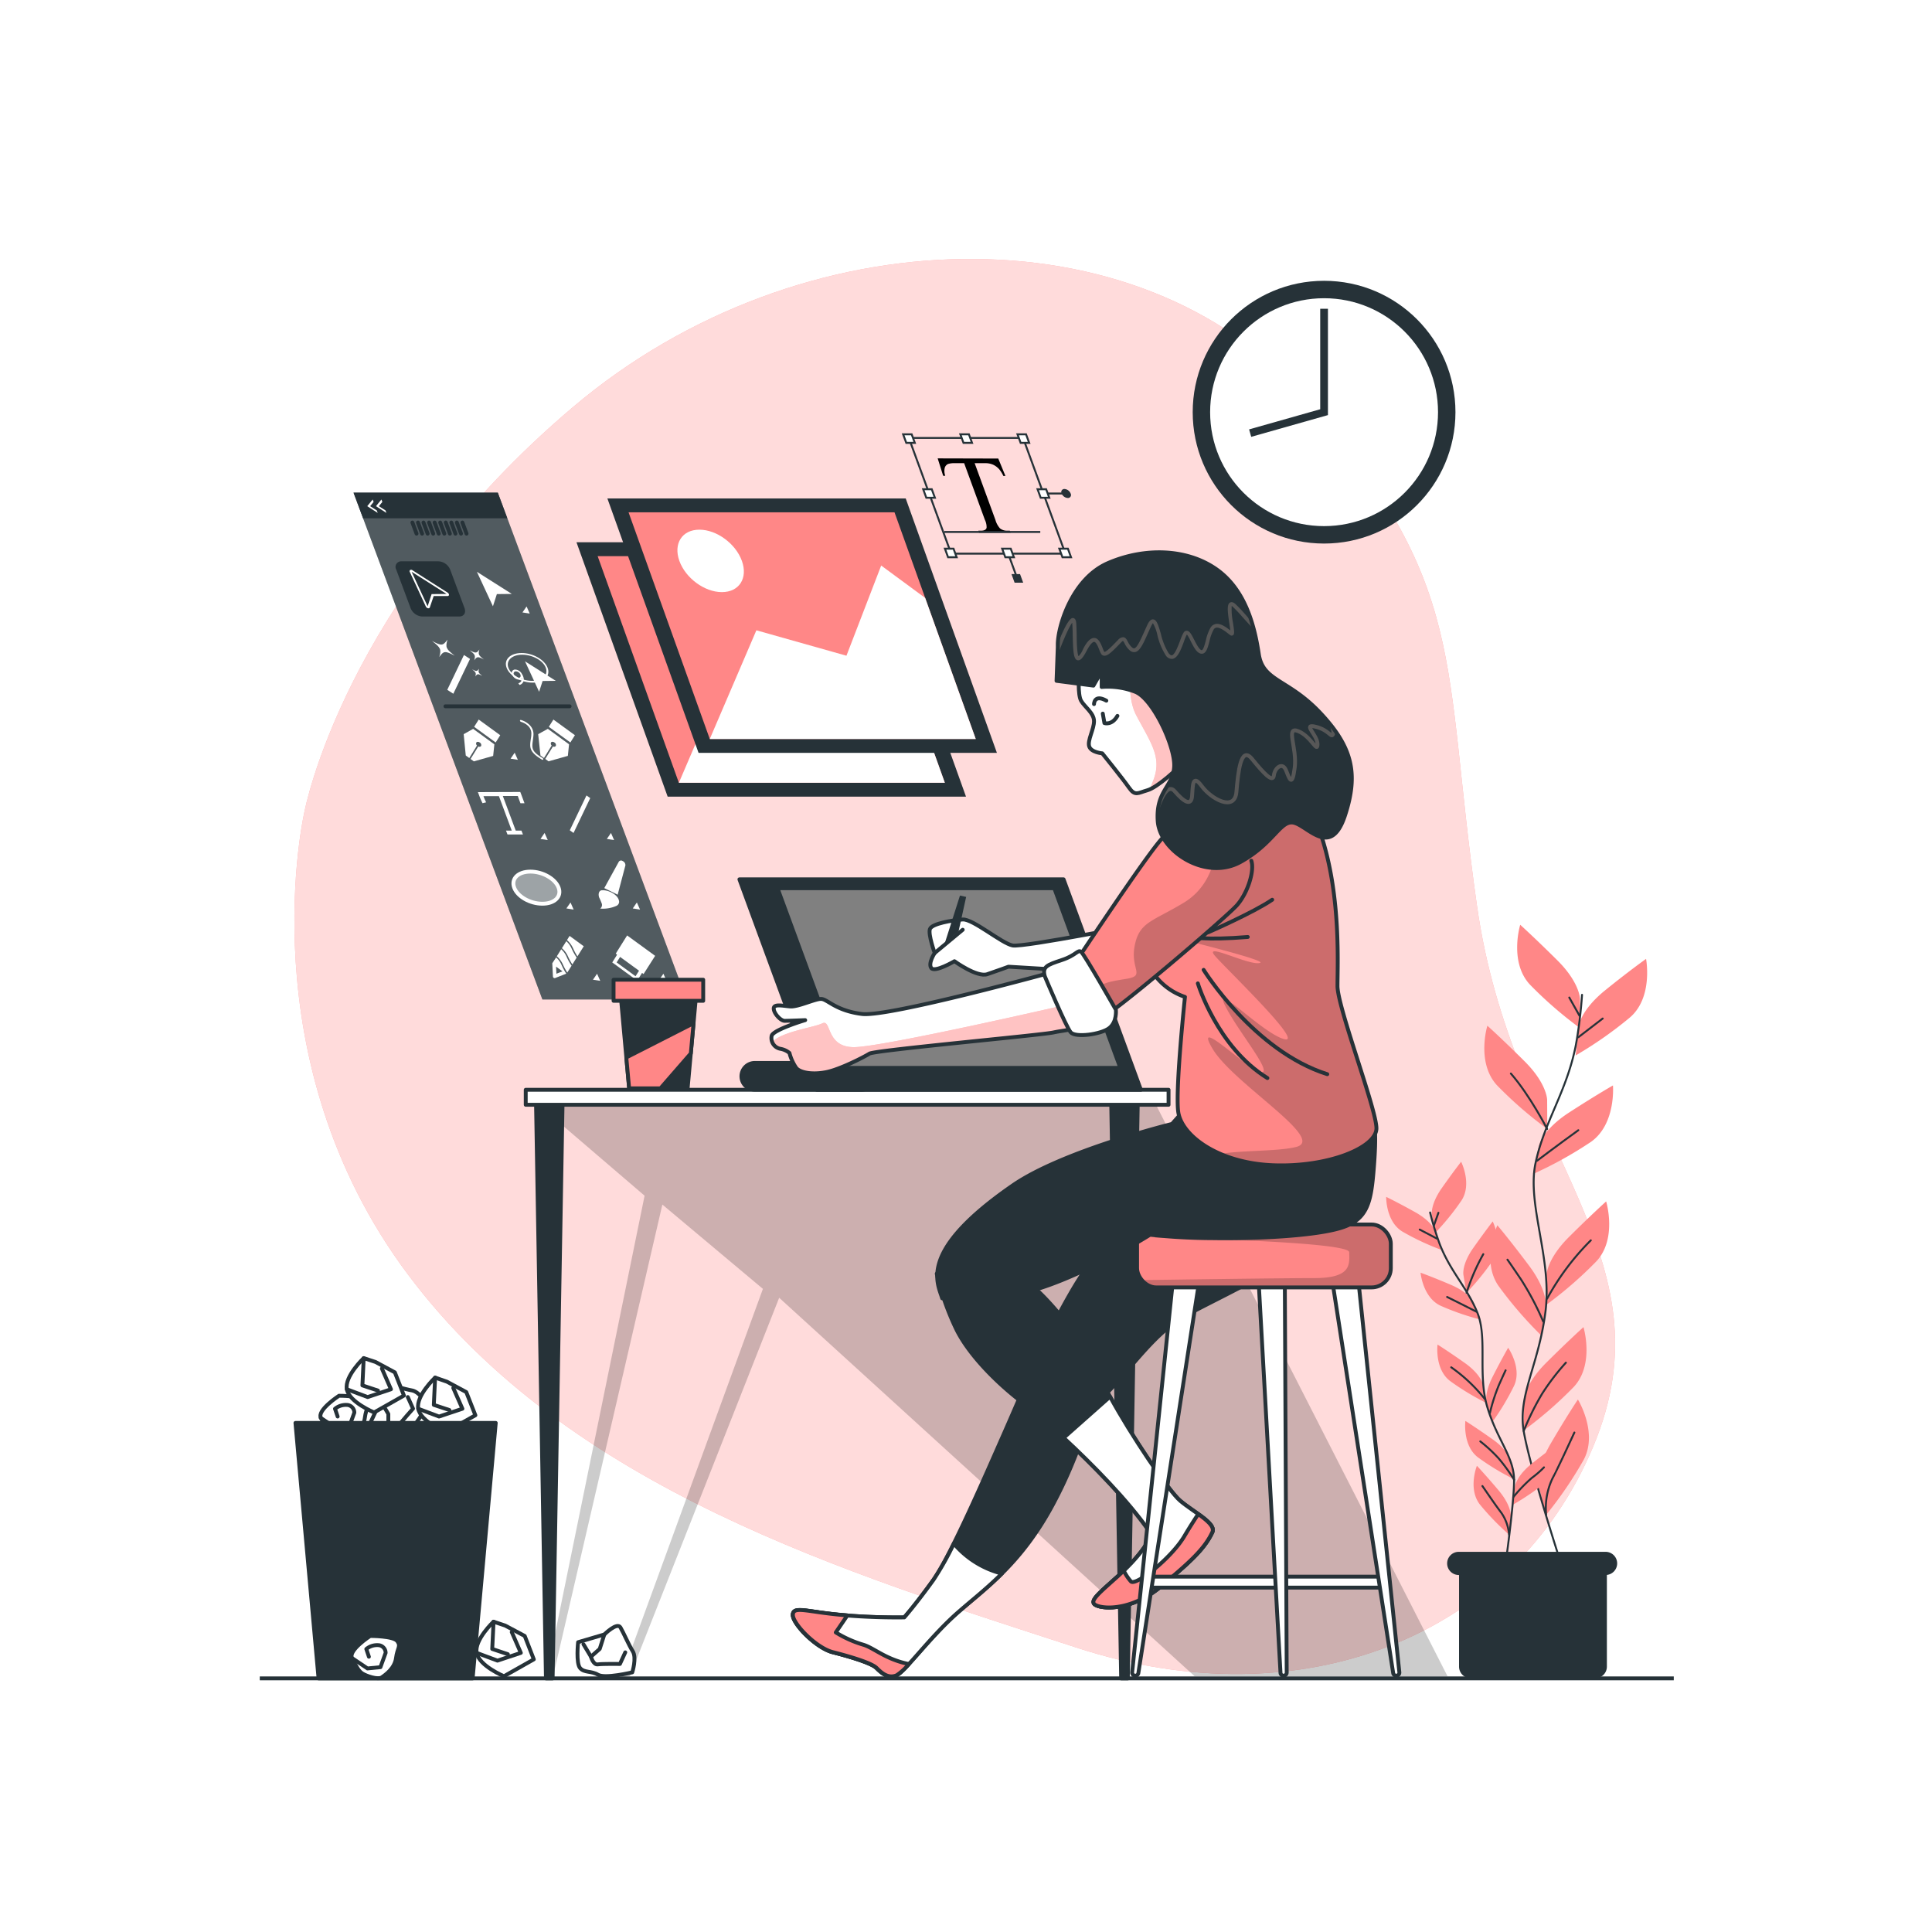 <svg class="animated" id="freepik_stories-designer-life" xmlns="http://www.w3.org/2000/svg" xmlns:xlink="http://www.w3.org/1999/xlink" viewBox="0 0 500 500" version="1.1" xmlns:svgjs="http://svgjs.com/svgjs"><style>svg#freepik_stories-designer-life:not(.animated) .animable {opacity: 0;}svg#freepik_stories-designer-life.animated #freepik--Graphics--inject-143 {animation: 1.5s Infinite  linear floating;animation-delay: 0s;}            @keyframes floating {                0% {                    opacity: 1;                    transform: translateY(0px);                }                50% {                    transform: translateY(-10px);                }                100% {                    opacity: 1;                    transform: translateY(0px);                }            }        </style><g id="freepik--background-simple--inject-143" class="animable" style="transform-origin: 247.089px 250.127px;"><path d="M78.81,210s-15,64,26.75,119.81,114.49,77.46,173,96.58,113.25-2.95,133.79-52.1-20.95-75.61-30.1-139.8-1.85-82.67-44.53-131.55-130.28-47.7-189.5,2.47S78.81,210,78.81,210Z" style="fill: rgb(255, 135, 135); transform-origin: 247.089px 250.127px;" id="el3s43w1hwoa4" class="animable"></path><g id="el9ac9s118mic"><path d="M78.81,210s-15,64,26.75,119.81,114.49,77.46,173,96.58,113.25-2.95,133.79-52.1-20.95-75.61-30.1-139.8-1.85-82.67-44.53-131.55-130.28-47.7-189.5,2.47S78.81,210,78.81,210Z" style="fill: rgb(255, 255, 255); opacity: 0.7; transform-origin: 247.089px 250.127px;" class="animable"></path></g></g><g id="freepik--Plants--inject-143" class="animable" style="transform-origin: 392.51px 336.825px;"><path d="M408.9,258.53s0-4.18-5.86-10-9.61-9.2-9.61-9.2-2.93,9.61,2.5,15.47a103.36,103.36,0,0,0,13,11.29Z" style="fill: rgb(255, 135, 135); transform-origin: 400.785px 252.71px;" id="eljoova0rufp" class="animable"></path><path d="M400.4,284.65s0-4.18-5.85-10-9.62-9.2-9.62-9.2S382,275,387.44,280.89a102.85,102.85,0,0,0,13,11.29Z" style="fill: rgb(255, 135, 135); transform-origin: 392.291px 278.815px;" id="ela33egfvy3c" class="animable"></path><path d="M408.53,265.66s.44-4.16,6.88-9.37S426,248.16,426,248.16s1.89,9.88-4.13,15.12a102.49,102.49,0,0,1-14.08,9.86Z" style="fill: rgb(255, 135, 135); transform-origin: 417.036px 260.65px;" id="el48xgi7bxlbi" class="animable"></path><path d="M398.27,296.5s.87-4.09,7.82-8.59,11.34-7,11.34-7,.84,10-5.7,14.61a103.13,103.13,0,0,1-15,8.32Z" style="fill: rgb(255, 135, 135); transform-origin: 407.098px 292.375px;" id="eloq0ud4xbdy" class="animable"></path><path d="M400.2,330.13s0-4.18,5.85-10,9.62-9.2,9.62-9.2,2.93,9.62-2.51,15.48a103.63,103.63,0,0,1-13,11.29Z" style="fill: rgb(255, 135, 135); transform-origin: 408.309px 324.315px;" id="elpu0effh8dyb" class="animable"></path><path d="M400.1,338.34s.59-4.14-4.37-10.77-8.21-10.47-8.21-10.47-4.27,9.1.28,15.67a102.73,102.73,0,0,0,11.23,13Z" style="fill: rgb(255, 135, 135); transform-origin: 392.912px 331.435px;" id="el4geyoujv5ak" class="animable"></path><path d="M394.33,362.66s0-4.18,5.85-10,9.62-9.2,9.62-9.2,2.93,9.62-2.51,15.47a102.68,102.68,0,0,1-13,11.29Z" style="fill: rgb(255, 135, 135); transform-origin: 402.439px 356.84px;" id="el2fm10cexfgw" class="animable"></path><path d="M398.23,384.72s-1.05-4.05,3.13-11.19,7-11.34,7-11.34,5.27,8.56,1.49,15.61a102.08,102.08,0,0,1-9.68,14.2Z" style="fill: rgb(255, 135, 135); transform-origin: 404.664px 377.095px;" id="elxkroo0lr6rr" class="animable"></path><path d="M409.43,257.46a119.48,119.48,0,0,1-1.6,13c-2.32,11.95-8.1,19.67-10.42,30.47s4.33,24.71,2.55,38.59-7.18,21.58-5.63,30.84S404,404.68,404,404.68" style="fill: none; stroke: rgb(38, 50, 56); stroke-linecap: round; stroke-linejoin: round; stroke-width: 0.5px; transform-origin: 401.742px 331.07px;" id="el3pgkgmz33so" class="animable"></path><line x1="408.47" y1="268.44" x2="414.78" y2="263.59" style="fill: none; stroke: rgb(38, 50, 56); stroke-linecap: round; stroke-linejoin: round; stroke-width: 0.5px; transform-origin: 411.625px 266.015px;" id="elimjl1hppalc" class="animable"></line><line x1="408.77" y1="262.86" x2="406.13" y2="258.16" style="fill: none; stroke: rgb(38, 50, 56); stroke-linecap: round; stroke-linejoin: round; stroke-width: 0.5px; transform-origin: 407.45px 260.51px;" id="elespfny7kanr" class="animable"></line><path d="M397.76,300.42s5.28-4,10.71-7.92" style="fill: none; stroke: rgb(38, 50, 56); stroke-linecap: round; stroke-linejoin: round; stroke-width: 0.5px; transform-origin: 403.115px 296.46px;" id="elfkani4i8jks" class="animable"></path><path d="M400.4,292.18s-4.4-8.63-9.39-14.35" style="fill: none; stroke: rgb(38, 50, 56); stroke-linecap: round; stroke-linejoin: round; stroke-width: 0.5px; transform-origin: 395.705px 285.005px;" id="ely2j1n74jlwq" class="animable"></path><path d="M400.4,336.08A65.34,65.34,0,0,1,411.7,321" style="fill: none; stroke: rgb(38, 50, 56); stroke-linecap: round; stroke-linejoin: round; stroke-width: 0.5px; transform-origin: 406.05px 328.54px;" id="elq0qywhk1qv8" class="animable"></path><path d="M399.38,342a74.48,74.48,0,0,0-5.73-10.86c-3.08-4.55-3.52-5.14-3.52-5.14" style="fill: none; stroke: rgb(38, 50, 56); stroke-linecap: round; stroke-linejoin: round; stroke-width: 0.5px; transform-origin: 394.755px 334px;" id="elhcun77psyml" class="animable"></path><path d="M394.33,370.35a69.56,69.56,0,0,1,4.75-9.62,60.78,60.78,0,0,1,6.17-8.07" style="fill: none; stroke: rgb(38, 50, 56); stroke-linecap: round; stroke-linejoin: round; stroke-width: 0.5px; transform-origin: 399.79px 361.505px;" id="elcgrri3aflx" class="animable"></path><path d="M400.14,392a17.91,17.91,0,0,1,1.58-9.26c2.2-4.26,4.7-9.83,5.73-12" style="fill: none; stroke: rgb(38, 50, 56); stroke-linecap: round; stroke-linejoin: round; stroke-width: 0.5px; transform-origin: 403.753px 381.37px;" id="el0aomfysicrqv" class="animable"></path><path d="M370.56,314.4s-.45-2.62,2.58-6.93,5-6.81,5-6.81,2.88,5.71.11,10a64.71,64.71,0,0,1-6.9,8.49Z" style="fill: rgb(255, 135, 135); transform-origin: 374.995px 309.905px;" id="el58wr18xuz8d" class="animable"></path><path d="M378.72,329.86s-.45-2.63,2.59-6.93,5-6.82,5-6.82,2.88,5.72.1,10a65.49,65.49,0,0,1-6.9,8.49Z" style="fill: rgb(255, 135, 135); transform-origin: 383.158px 325.355px;" id="elkyi9togjuif" class="animable"></path><path d="M371.56,318.83s-.72-2.56-5.33-5.13-7.49-3.95-7.49-3.95-.11,6.4,4.23,9a65.51,65.51,0,0,0,9.91,4.66Z" style="fill: rgb(255, 135, 135); transform-origin: 365.81px 316.58px;" id="elnsintexx5z" class="animable"></path><path d="M381.35,337.06s-1-2.47-5.84-4.54-7.87-3.15-7.87-3.15.56,6.38,5.16,8.54a65.06,65.06,0,0,0,10.34,3.59Z" style="fill: rgb(255, 135, 135); transform-origin: 375.39px 335.435px;" id="el4fdr78civre" class="animable"></path><path d="M383.79,358.35s-.45-2.62-4.76-5.66-7-4.72-7-4.72-.79,6.35,3.25,9.43a65.65,65.65,0,0,0,9.36,5.67Z" style="fill: rgb(255, 135, 135); transform-origin: 378.304px 355.52px;" id="elg25mv0a77v4" class="animable"></path><path d="M384.74,363.49s-.82-2.53,1.57-7.23,4-7.46,4-7.46,3.66,5.25,1.52,9.86a65.18,65.18,0,0,1-5.63,9.39Z" style="fill: rgb(255, 135, 135); transform-origin: 388.553px 358.425px;" id="el334jbw6wmej" class="animable"></path><path d="M392.09,384.64s.3-2.64,4.43-5.92,6.75-5.12,6.75-5.12,1.15,6.3-2.71,9.6a65.05,65.05,0,0,1-9,6.2Z" style="fill: rgb(255, 135, 135); transform-origin: 397.495px 381.5px;" id="elvubzxkaqah" class="animable"></path><path d="M391,378.12s-.45-2.62-4.76-5.66-7-4.73-7-4.73-.79,6.35,3.26,9.44a65.23,65.23,0,0,0,9.35,5.67Z" style="fill: rgb(255, 135, 135); transform-origin: 385.514px 375.285px;" id="eltvt0d2xh3vq" class="animable"></path><path d="M391,392.37s.22-2.65-3.18-6.68-5.6-6.35-5.6-6.35-2.37,5.94.76,10a65.93,65.93,0,0,0,7.61,7.86Z" style="fill: rgb(255, 135, 135); transform-origin: 386.182px 388.27px;" id="eluwx8z6n4w3l" class="animable"></path><path d="M370.11,313.79a75.18,75.18,0,0,0,2.42,8c2.75,7.24,7.21,11.45,9.84,18s0,16,2.58,24.48,6.85,12.75,6.89,18.73-2.32,22.57-2.32,22.57" style="fill: none; stroke: rgb(38, 50, 56); stroke-linecap: round; stroke-linejoin: round; stroke-width: 0.5px; transform-origin: 380.975px 359.68px;" id="elq8a1tkz3s5l" class="animable"></path><line x1="371.9" y1="320.56" x2="367.42" y2="318.21" style="fill: none; stroke: rgb(38, 50, 56); stroke-linecap: round; stroke-linejoin: round; stroke-width: 0.5px; transform-origin: 369.66px 319.385px;" id="elqua27nt37lk" class="animable"></line><line x1="371.11" y1="317.1" x2="372.26" y2="313.87" style="fill: none; stroke: rgb(38, 50, 56); stroke-linecap: round; stroke-linejoin: round; stroke-width: 0.5px; transform-origin: 371.685px 315.485px;" id="elfa5j99izjge" class="animable"></line><path d="M382.09,339.46s-3.74-1.91-7.58-3.81" style="fill: none; stroke: rgb(38, 50, 56); stroke-linecap: round; stroke-linejoin: round; stroke-width: 0.5px; transform-origin: 378.3px 337.555px;" id="elabcp4ywpf1q" class="animable"></path><path d="M379.54,334.58a53.36,53.36,0,0,1,4.33-10" style="fill: none; stroke: rgb(38, 50, 56); stroke-linecap: round; stroke-linejoin: round; stroke-width: 0.5px; transform-origin: 381.705px 329.58px;" id="elq964b0w38g" class="animable"></path><path d="M384.31,362.11a41.62,41.62,0,0,0-8.73-8.25" style="fill: none; stroke: rgb(38, 50, 56); stroke-linecap: round; stroke-linejoin: round; stroke-width: 0.5px; transform-origin: 379.945px 357.985px;" id="eluj002mucgna" class="animable"></path><path d="M385.59,365.68a46.62,46.62,0,0,1,2.41-7.43c1.44-3.19,1.65-3.61,1.65-3.61" style="fill: none; stroke: rgb(38, 50, 56); stroke-linecap: round; stroke-linejoin: round; stroke-width: 0.5px; transform-origin: 387.62px 360.16px;" id="el1c4j8a2hh5h" class="animable"></path><path d="M391.63,387.47a40.36,40.36,0,0,1,4.82-5,25.46,25.46,0,0,0,3.13-2.72" style="fill: none; stroke: rgb(38, 50, 56); stroke-linecap: round; stroke-linejoin: round; stroke-width: 0.5px; transform-origin: 395.605px 383.61px;" id="elbsj0nbb3x2e" class="animable"></path><path d="M391.84,382.94a44.38,44.38,0,0,0-4-5.52,39.43,39.43,0,0,0-4.74-4.39" style="fill: none; stroke: rgb(38, 50, 56); stroke-linecap: round; stroke-linejoin: round; stroke-width: 0.5px; transform-origin: 387.47px 377.985px;" id="elker2kekf84n" class="animable"></path><path d="M390.54,397.15a11.34,11.34,0,0,0-2-5.64c-1.84-2.43-4-5.66-4.89-6.92" style="fill: none; stroke: rgb(38, 50, 56); stroke-linecap: round; stroke-linejoin: round; stroke-width: 0.5px; transform-origin: 387.095px 390.87px;" id="eloz34b6lb9ob" class="animable"></path><path d="M377.56,402.62h38.3a0,0,0,0,1,0,0v28.7a3,3,0,0,1-3,3H380.6a3,3,0,0,1-3-3v-28.7A0,0,0,0,1,377.56,402.62Z" style="fill: rgb(38, 50, 56); transform-origin: 396.71px 418.47px;" id="elfmztt3i50z" class="animable"></path><path d="M415.52,407.61h-38a3,3,0,0,1-3-3h0a3,3,0,0,1,3-3h38a3,3,0,0,1,3,3h0A3,3,0,0,1,415.52,407.61Z" style="fill: rgb(38, 50, 56); transform-origin: 396.52px 404.61px;" id="ela8cvctm4k3s" class="animable"></path></g><g id="freepik--Clock--inject-143" class="animable" style="transform-origin: 342.67px 106.67px;"><circle cx="342.67" cy="106.67" r="34" style="fill: rgb(38, 50, 56); transform-origin: 342.67px 106.67px;" id="elif17pcloyl" class="animable"></circle><g id="el1pvwm5uitqg"><circle cx="342.67" cy="106.67" r="29.49" style="fill: rgb(255, 255, 255); transform-origin: 342.67px 106.67px; transform: rotate(-22.08deg);" class="animable"></circle></g><polyline points="323.54 112.09 342.67 106.67 342.67 79.91" style="fill: none; stroke: rgb(38, 50, 56); stroke-miterlimit: 10; stroke-width: 2px; transform-origin: 333.105px 96px;" id="elbyy6aw72php" class="animable"></polyline></g><g id="freepik--Graphics--inject-143" class="animable animator-active" style="transform-origin: 184.34px 185.535px;"><polygon points="177.7 258.67 140.37 258.67 91.5 127.51 128.83 127.51 177.7 258.67" style="fill: rgb(38, 50, 56); transform-origin: 134.6px 193.09px;" id="el37l5f46nx0j" class="animable"></polygon><g id="ellrvssl852or"><polygon points="177.7 258.67 140.37 258.67 91.5 127.51 128.83 127.51 177.7 258.67" style="fill: rgb(255, 255, 255); opacity: 0.2; transform-origin: 134.6px 193.09px;" class="animable"></polygon></g><path d="M118.86,159.55h-9.6a3.45,3.45,0,0,1-3-2.17l-3.71-9.95a1.45,1.45,0,0,1,1.36-2.16h9.6a3.47,3.47,0,0,1,3,2.16l3.71,9.95C120.66,158.58,120.06,159.55,118.86,159.55Z" style="fill: rgb(38, 50, 56); transform-origin: 111.363px 152.408px;" id="elp1lgjc3maz" class="animable"></path><polygon points="131.3 134.14 93.97 134.14 91.5 127.51 128.83 127.51 131.3 134.14" style="fill: rgb(38, 50, 56); transform-origin: 111.4px 130.825px;" id="elkqq3ge0t4k" class="animable"></polygon><line x1="106.73" y1="135.23" x2="107.8" y2="138.11" style="fill: none; stroke: rgb(38, 50, 56); stroke-linecap: round; stroke-linejoin: round; transform-origin: 107.265px 136.67px;" id="elbw7w14ugez" class="animable"></line><line x1="108.17" y1="135.23" x2="109.24" y2="138.11" style="fill: none; stroke: rgb(38, 50, 56); stroke-linecap: round; stroke-linejoin: round; transform-origin: 108.705px 136.67px;" id="eltt3sy34ack" class="animable"></line><line x1="109.6" y1="135.23" x2="110.68" y2="138.11" style="fill: none; stroke: rgb(38, 50, 56); stroke-linecap: round; stroke-linejoin: round; transform-origin: 110.14px 136.67px;" id="elyteqr0ykund" class="animable"></line><line x1="111.04" y1="135.23" x2="112.11" y2="138.11" style="fill: none; stroke: rgb(38, 50, 56); stroke-linecap: round; stroke-linejoin: round; transform-origin: 111.575px 136.67px;" id="elz6t6b169z6" class="animable"></line><line x1="112.48" y1="135.23" x2="113.55" y2="138.11" style="fill: none; stroke: rgb(38, 50, 56); stroke-linecap: round; stroke-linejoin: round; transform-origin: 113.015px 136.67px;" id="el3bw49q38mfb" class="animable"></line><line x1="113.92" y1="135.23" x2="114.99" y2="138.11" style="fill: none; stroke: rgb(38, 50, 56); stroke-linecap: round; stroke-linejoin: round; transform-origin: 114.455px 136.67px;" id="el7vhr5s84n78" class="animable"></line><line x1="115.36" y1="135.23" x2="116.43" y2="138.11" style="fill: none; stroke: rgb(38, 50, 56); stroke-linecap: round; stroke-linejoin: round; transform-origin: 115.895px 136.67px;" id="elzowmr9kagd" class="animable"></line><line x1="116.8" y1="135.23" x2="117.87" y2="138.11" style="fill: none; stroke: rgb(38, 50, 56); stroke-linecap: round; stroke-linejoin: round; transform-origin: 117.335px 136.67px;" id="elf7bgrdztlnn" class="animable"></line><line x1="118.23" y1="135.23" x2="119.31" y2="138.11" style="fill: none; stroke: rgb(38, 50, 56); stroke-linecap: round; stroke-linejoin: round; transform-origin: 118.77px 136.67px;" id="elwulfiz5pei" class="animable"></line><line x1="119.67" y1="135.23" x2="120.74" y2="138.11" style="fill: none; stroke: rgb(38, 50, 56); stroke-linecap: round; stroke-linejoin: round; transform-origin: 120.205px 136.67px;" id="el6m77x1e8t0y" class="animable"></line><path d="M115.75,153.31l-9-5.73a.56.56,0,0,0-.6-.06.38.38,0,0,0-.09.51l4.14,8.93a.86.86,0,0,0,.56.46l.14,0a.33.33,0,0,0,.34-.23l1-2.94,3.6,0a.33.33,0,0,0,.36-.34A.79.79,0,0,0,115.75,153.31Z" style="fill: rgb(255, 255, 255); transform-origin: 111.1px 152.44px;" id="ellyb0vtef0o" class="animable"></path><polygon points="115.57 153.71 106.53 147.98 110.67 156.91 111.7 153.75 115.57 153.71" style="fill: rgb(38, 50, 56); transform-origin: 111.05px 152.445px;" id="elaovcrxucsp8" class="animable"></polygon><polygon points="132.46 153.71 123.42 147.98 127.57 156.91 128.59 153.75 132.46 153.71" style="fill: rgb(255, 255, 255); transform-origin: 127.94px 152.445px;" id="elytqsnxiiuur" class="animable"></polygon><polygon points="137.09 158.79 136.28 156.95 135.21 158.5 137.09 158.79" style="fill: rgb(255, 255, 255); transform-origin: 136.15px 157.87px;" id="elrn7n89i8txg" class="animable"></polygon><polygon points="158.93 217.41 158.12 215.57 157.05 217.12 158.93 217.41" style="fill: rgb(255, 255, 255); transform-origin: 157.99px 216.49px;" id="elimqwskwjvc8" class="animable"></polygon><polygon points="165.64 235.4 164.82 233.56 163.76 235.1 165.64 235.4" style="fill: rgb(255, 255, 255); transform-origin: 164.7px 234.48px;" id="elz23teg0eabc" class="animable"></polygon><polygon points="172.51 253.84 171.69 252 170.63 253.55 172.51 253.84" style="fill: rgb(255, 255, 255); transform-origin: 171.57px 252.92px;" id="elvj2ca26fb4o" class="animable"></polygon><polygon points="134.02 196.64 133.2 194.8 132.14 196.34 134.02 196.64" style="fill: rgb(255, 255, 255); transform-origin: 133.08px 195.72px;" id="elrjunsdxlxj" class="animable"></polygon><polygon points="141.76 217.41 140.94 215.57 139.88 217.12 141.76 217.41" style="fill: rgb(255, 255, 255); transform-origin: 140.82px 216.49px;" id="elccpyjvjcbaa" class="animable"></polygon><polygon points="148.46 235.4 147.65 233.56 146.58 235.1 148.46 235.4" style="fill: rgb(255, 255, 255); transform-origin: 147.52px 234.48px;" id="elq0od02x24fj" class="animable"></polygon><polygon points="155.34 253.84 154.52 252 153.46 253.55 155.34 253.84" style="fill: rgb(255, 255, 255); transform-origin: 154.4px 252.92px;" id="elhltidyphzgw" class="animable"></polygon><polygon points="115.75 178.53 117.32 179.54 121.64 170.53 120.07 169.51 115.75 178.53" style="fill: rgb(255, 255, 255); transform-origin: 118.695px 174.525px;" id="elb28cm5dbds6" class="animable"></polygon><path d="M117.69,169.7c-2.29-1.78-2.45-2.14-1.89-4.16-1.18,1.62-1.53,1.65-4,.33,2.29,1.79,2.45,2.15,1.89,4.17C114.83,168.42,115.18,168.39,117.69,169.7Z" style="fill: rgb(255, 255, 255); transform-origin: 114.745px 167.79px;" id="el2khm0qnvwgo" class="animable"></path><path d="M125.23,170.67c-1.41-1.1-1.51-1.32-1.17-2.57-.73,1-.94,1-2.49.21,1.41,1.1,1.51,1.32,1.16,2.57C123.46,169.88,123.68,169.86,125.23,170.67Z" style="fill: rgb(255, 255, 255); transform-origin: 123.4px 169.49px;" id="elgxaz2engi4d" class="animable"></path><path d="M124.8,174.91c-1-.79-1.08-.94-.83-1.83-.52.71-.68.72-1.78.14,1,.79,1.07.95.83,1.84C123.54,174.34,123.69,174.33,124.8,174.91Z" style="fill: rgb(255, 255, 255); transform-origin: 123.495px 174.07px;" id="elmsy1k0jpaja" class="animable"></path><polygon points="147.46 214.88 148.43 215.57 152.75 206.55 151.78 205.86 147.46 214.88" style="fill: rgb(255, 255, 255); transform-origin: 150.105px 210.715px;" id="elmk13nvzgy8" class="animable"></polygon><polygon points="143.84 176.2 135.87 171.15 139.52 179.03 140.43 176.24 143.84 176.2" style="fill: rgb(255, 255, 255); transform-origin: 139.855px 175.09px;" id="elyj9kb68n24g" class="animable"></polygon><path d="M137.84,176.67c-2.92,0-5.94-1.73-6.73-3.85S132.06,169,135,169s5.94,1.73,6.73,3.84S140.77,176.67,137.84,176.67Zm-2.69-7.23c-2.67,0-4.27,1.52-3.58,3.38s3.43,3.38,6.1,3.38,4.28-1.51,3.58-3.38S137.82,169.44,135.15,169.44Z" style="fill: rgb(255, 255, 255); transform-origin: 136.42px 172.835px;" id="elusb05j6i6n" class="animable"></path><path d="M134.33,175.9a2.09,2.09,0,0,1-1.79-1.31.88.88,0,0,1,.82-1.31,2.09,2.09,0,0,1,1.79,1.31A.88.88,0,0,1,134.33,175.9Zm-.8-2.15a.56.56,0,0,0-.53.84,1.34,1.34,0,0,0,1.16.85c.46,0,.7-.38.53-.85A1.36,1.36,0,0,0,133.53,173.75Z" style="fill: rgb(255, 255, 255); transform-origin: 133.845px 174.59px;" id="elchcdifnb2gv" class="animable"></path><path d="M134.46,177.27l-.32-.44a1.26,1.26,0,0,0,.93-1,1.82,1.82,0,0,0-.34-1.12l.38-.16a2.42,2.42,0,0,1,.45,1.48A1.54,1.54,0,0,1,134.46,177.27Z" style="fill: rgb(255, 255, 255); transform-origin: 134.851px 175.91px;" id="elqenjn5nav7i" class="animable"></path><polygon points="129.46 190.27 123.89 186.22 122.71 188.1 128.28 192.15 129.46 190.27" style="fill: rgb(255, 255, 255); transform-origin: 126.085px 189.185px;" id="elc5wrnbc1yts" class="animable"></polygon><path d="M120.54,195.52l.91.66,2-3.24a.67.67,0,0,1-.18-.77c.15-.25.56-.25.9,0a.75.75,0,0,1,.34.9.57.57,0,0,1-.73.11l-2,3.24.85.62,5-1.41.31-3-5.49-4L120,190Z" style="fill: rgb(255, 255, 255); transform-origin: 123.97px 192.835px;" id="el9dqtmnabv6f" class="animable"></path><line x1="115.28" y1="182.79" x2="147.41" y2="182.79" style="fill: none; stroke: rgb(38, 50, 56); stroke-linecap: round; stroke-linejoin: round; transform-origin: 131.345px 182.79px;" id="elbdesp98ekh" class="animable"></line><polygon points="143.22 186.22 142.04 188.1 147.61 192.15 148.79 190.27 143.22 186.22" style="fill: rgb(255, 255, 255); transform-origin: 145.415px 189.185px;" id="elds7uf921hc5" class="animable"></polygon><path d="M139.28,190l.59,5.51.91.66,2-3.24a.67.67,0,0,1-.18-.77c.15-.25.56-.25.9,0a.75.75,0,0,1,.34.9.57.57,0,0,1-.73.11l-2,3.24.85.62,5-1.41.31-3-5.49-4Z" style="fill: rgb(255, 255, 255); transform-origin: 143.275px 192.825px;" id="eladkx64qemjq" class="animable"></path><path d="M137.9,191.63c.06-.39.11-.81.15-1.28a3.34,3.34,0,0,0-.79-2.51,5.08,5.08,0,0,0-2.44-1.51c-.15,0-.27,0-.25.18a.41.41,0,0,0,.3.32,4.44,4.44,0,0,1,2,1.23,2.78,2.78,0,0,1,.63,2.07c0,.46-.1.88-.15,1.26-.27,2-.43,3.2,2.89,5.19a.32.32,0,0,0,.18.06.18.18,0,0,0,.17-.1.35.35,0,0,0-.19-.37C137.53,194.44,137.64,193.62,137.9,191.63Z" style="fill: rgb(255, 255, 255); transform-origin: 137.581px 191.485px;" id="el4xs7of6babp" class="animable"></path><path d="M123.68,205l.2.52a20.65,20.65,0,0,0,1,2.35l.93-.23a15.44,15.44,0,0,1-.69-1.6h4l3.32,8.92h-1.49l.39,1h4l-.39-1h-1.48L130.13,206H134l.69,1.88h1.05l-.89-2.4-.2-.52Z" style="fill: rgb(255, 255, 255); transform-origin: 129.71px 210.46px;" id="elhxnqlfm4nq" class="animable"></path><g id="elvvi7hnkea5"><path d="M144.56,229.72c.86,2.3-1,4.16-4.2,4.16s-6.44-1.86-7.29-4.16,1-4.15,4.2-4.15S143.71,227.43,144.56,229.72Z" style="fill: rgb(255, 255, 255); opacity: 0.44; transform-origin: 138.817px 229.725px;" class="animable"></path></g><path d="M144.56,229.72c.86,2.3-1,4.16-4.2,4.16s-6.44-1.86-7.29-4.16,1-4.15,4.2-4.15S143.71,227.43,144.56,229.72Z" style="fill: none; stroke: rgb(255, 255, 255); stroke-miterlimit: 10; transform-origin: 138.817px 229.725px;" id="ellcnbd20xpzs" class="animable"></path><path d="M156.39,229.84l3.77-6.85a.7.7,0,0,1,1-.14h0a1.13,1.13,0,0,1,.69,1.13l-2,7.57Z" style="fill: rgb(255, 255, 255); transform-origin: 159.122px 227.125px;" id="elzy6snsm6gjo" class="animable"></path><path d="M155.77,230.42c1.48-.2,4.38,1.07,4.46,3a1.19,1.19,0,0,1-.67,1,8.49,8.49,0,0,1-4.22.72,1.18,1.18,0,0,0,.41-1.26,15.72,15.72,0,0,0-.69-1.62c-.27-.77-.13-1.8.71-1.86" style="fill: rgb(255, 255, 255); transform-origin: 157.583px 232.785px;" id="el06fy3lpa7qhx" class="animable"></path><path d="M147.92,245.45a5.33,5.33,0,0,0-1.36-1.87l-1.14,1.81a6,6,0,0,1,1.57,2.12,16.21,16.21,0,0,0,1.14,2.09l1.11-1.78A15.72,15.72,0,0,1,147.92,245.45Z" style="fill: rgb(255, 255, 255); transform-origin: 147.33px 246.59px;" id="el8oj8zrkrw78" class="animable"></path><path d="M146.61,247.54a5.53,5.53,0,0,0-1.37-1.87l-1.14,1.82a6.09,6.09,0,0,1,1.58,2.12,15.88,15.88,0,0,0,1.13,2.09l1.12-1.78A14.3,14.3,0,0,1,146.61,247.54Z" style="fill: rgb(255, 255, 255); transform-origin: 146.015px 248.685px;" id="elo8bk7jph4zh" class="animable"></path><path d="M148.31,245.42a15.88,15.88,0,0,0,1.13,2.09l1.64-2.62-3.67-2.68-.68,1.08A6.25,6.25,0,0,1,148.31,245.42Z" style="fill: rgb(255, 255, 255); transform-origin: 148.905px 244.86px;" id="elnxrzxjgew9l" class="animable"></path><path d="M145.29,249.64a5.33,5.33,0,0,0-1.36-1.87l-1,1.52.17,3.45a.45.45,0,0,0,.53.39l2.92-1.15A15.48,15.48,0,0,1,145.29,249.64ZM144,252l-.09-1.84,1.67,1.22Z" style="fill: rgb(255, 255, 255); transform-origin: 144.74px 250.454px;" id="eld5cidl1ao8i" class="animable"></path><path d="M159.7,247.08l-1.25,2,6.46,4.71,1.25-2,.39.29,3-4.71-7.25-5.28-2.95,4.71Zm4.78,5.57-4.89-3.57.89-1.43,4.9,3.57Z" style="fill: rgb(255, 255, 255); transform-origin: 164px 247.94px;" id="el9fufwidka0g" class="animable"></path><polygon points="98.71 129.27 98.95 129.9 98.05 131 99.77 132.1 100 132.74 97.3 131 98.71 129.27" style="fill: rgb(255, 255, 255); transform-origin: 98.65px 131.005px;" id="elqcn7sgqg90f" class="animable"></polygon><polygon points="96.45 129.27 96.69 129.9 95.79 131 97.51 132.1 97.75 132.74 95.04 131 96.45 129.27" style="fill: rgb(255, 255, 255); transform-origin: 96.395px 131.005px;" id="el6rjsyl042vn" class="animable"></polygon><polygon points="250 206.17 172.79 206.17 149.19 140.33 226.4 140.33 250 206.17" style="fill: rgb(38, 50, 56); transform-origin: 199.595px 173.25px;" id="eldzj70d15lgg" class="animable"></polygon><polygon points="244.52 202.58 175.69 202.58 154.67 143.93 223.5 143.93 244.52 202.58" style="fill: rgb(255, 135, 135); transform-origin: 199.595px 173.255px;" id="el4toc5lnhs8t" class="animable"></polygon><polygon points="231.43 166.07 220.05 157.69 211.06 181.03 187.75 174.45 175.69 202.58 244.52 202.58 231.43 166.07" style="fill: rgb(255, 255, 255); transform-origin: 210.105px 180.135px;" id="elg9s035j8kh" class="animable"></polygon><path d="M184,156.49c-1.6-4.46-6.51-8.08-11-8.08s-6.78,3.62-5.18,8.08,6.51,8.08,11,8.08S185.61,161,184,156.49Z" style="fill: rgb(255, 255, 255); transform-origin: 175.912px 156.49px;" id="el5uquchlihkw" class="animable"></path><polygon points="258 194.84 180.79 194.84 157.19 129 234.4 129 258 194.84" style="fill: rgb(38, 50, 56); transform-origin: 207.595px 161.92px;" id="elyzcbqrwpifs" class="animable"></polygon><polygon points="252.52 191.25 183.69 191.25 162.67 132.59 231.5 132.59 252.52 191.25" style="fill: rgb(255, 135, 135); transform-origin: 207.595px 161.92px;" id="ely6udsb417g" class="animable"></polygon><polygon points="239.43 154.74 228.05 146.36 219.06 169.7 195.75 163.12 183.69 191.25 252.52 191.25 239.43 154.74" style="fill: rgb(255, 255, 255); transform-origin: 218.105px 168.805px;" id="el2yvygqncmz7" class="animable"></polygon><path d="M192,145.16c-1.6-4.46-6.51-8.08-11-8.08s-6.78,3.62-5.18,8.08,6.51,8.08,11,8.08S193.61,149.62,192,145.16Z" style="fill: rgb(255, 255, 255); transform-origin: 183.912px 145.16px;" id="elozd1w4cr4j" class="animable"></path><path d="M258.35,118.67l1.85,4.5h-.53a8.59,8.59,0,0,0-1.05-1.7,4.91,4.91,0,0,0-1.61-1.21,5,5,0,0,0-2.06-.39h-2.71l5.37,14.67a5.56,5.56,0,0,0,1.19,2.21,2.91,2.91,0,0,0,1.87.6h.67l.19.52h-8.14l-.19-.52h.68c.81,0,1.29-.25,1.45-.74a4.34,4.34,0,0,0-.44-2.07l-5.37-14.67h-2.3a5.72,5.72,0,0,0-1.84.2,1.55,1.55,0,0,0-.88,1,3.59,3.59,0,0,0,.13,2.06h-.54l-1.42-4.5Z" id="el6qzjhn9zoie" class="animable" style="transform-origin: 252.1px 128.25px;"></path><line x1="270.04" y1="127.72" x2="275.91" y2="127.72" style="fill: none; stroke: rgb(38, 50, 56); stroke-miterlimit: 10; stroke-width: 0.5px; transform-origin: 272.975px 127.72px;" id="elo2budnsl5fh" class="animable"></line><polygon points="275.72 143.28 246.16 143.28 235.21 113.34 264.77 113.34 275.72 143.28" style="fill: none; stroke: rgb(38, 50, 56); stroke-miterlimit: 10; stroke-width: 0.5px; transform-origin: 255.465px 128.31px;" id="elquer9vj86cq" class="animable"></polygon><polygon points="241.95 128.82 239.73 128.82 238.92 126.61 241.14 126.61 241.95 128.82" style="fill: rgb(255, 255, 255); stroke: rgb(38, 50, 56); stroke-miterlimit: 10; stroke-width: 0.5px; transform-origin: 240.435px 127.715px;" id="ely3psd9l5dc" class="animable"></polygon><polygon points="271.55 128.82 269.33 128.82 268.52 126.61 270.74 126.61 271.55 128.82" style="fill: rgb(255, 255, 255); stroke: rgb(38, 50, 56); stroke-miterlimit: 10; stroke-width: 0.5px; transform-origin: 270.035px 127.715px;" id="elk314fdtybgr" class="animable"></polygon><polygon points="236.75 114.61 234.54 114.61 233.73 112.4 235.94 112.4 236.75 114.61" style="fill: rgb(255, 255, 255); stroke: rgb(38, 50, 56); stroke-miterlimit: 10; stroke-width: 0.5px; transform-origin: 235.24px 113.505px;" id="eleslmc0z5kgh" class="animable"></polygon><polygon points="266.35 114.61 264.14 114.61 263.33 112.4 265.54 112.4 266.35 114.61" style="fill: rgb(255, 255, 255); stroke: rgb(38, 50, 56); stroke-miterlimit: 10; stroke-width: 0.5px; transform-origin: 264.84px 113.505px;" id="eltwsgtd6cu8h" class="animable"></polygon><polygon points="251.56 114.61 249.35 114.61 248.54 112.4 250.75 112.4 251.56 114.61" style="fill: rgb(255, 255, 255); stroke: rgb(38, 50, 56); stroke-miterlimit: 10; stroke-width: 0.5px; transform-origin: 250.05px 113.505px;" id="elchxl9bvmgtt" class="animable"></polygon><polygon points="247.58 144.21 245.36 144.21 244.55 142 246.77 142 247.58 144.21" style="fill: rgb(255, 255, 255); stroke: rgb(38, 50, 56); stroke-miterlimit: 10; stroke-width: 0.5px; transform-origin: 246.065px 143.105px;" id="el6agscvxdc3b" class="animable"></polygon><polygon points="277.18 144.21 274.96 144.21 274.15 142 276.37 142 277.18 144.21" style="fill: rgb(255, 255, 255); stroke: rgb(38, 50, 56); stroke-miterlimit: 10; stroke-width: 0.5px; transform-origin: 275.665px 143.105px;" id="elh3553u7t306" class="animable"></polygon><line x1="261.11" y1="143.81" x2="263.26" y2="149.69" style="fill: none; stroke: rgb(38, 50, 56); stroke-miterlimit: 10; stroke-width: 0.5px; transform-origin: 262.185px 146.75px;" id="ela842gno59f7" class="animable"></line><polygon points="262.39 144.21 260.17 144.21 259.36 142 261.58 142 262.39 144.21" style="fill: rgb(255, 255, 255); stroke: rgb(38, 50, 56); stroke-miterlimit: 10; stroke-width: 0.5px; transform-origin: 260.875px 143.105px;" id="ell06k9f0r5ni" class="animable"></polygon><polygon points="264.8 150.8 262.58 150.8 261.77 148.58 263.99 148.58 264.8 150.8" style="fill: rgb(38, 50, 56); transform-origin: 263.285px 149.69px;" id="elye3veqkheom" class="animable"></polygon><line x1="244.39" y1="137.67" x2="269.22" y2="137.67" style="fill: none; stroke: rgb(38, 50, 56); stroke-miterlimit: 10; stroke-width: 0.5px; transform-origin: 256.805px 137.67px;" id="el6iqtlfzxu2e" class="animable"></line><path d="M277.08,127.72a1.85,1.85,0,0,0-1.59-1.17.79.79,0,0,0-.74,1.17,1.84,1.84,0,0,0,1.59,1.16A.78.78,0,0,0,277.08,127.72Z" style="fill: rgb(38, 50, 56); transform-origin: 275.916px 127.715px;" id="elk2r74yq2q5f" class="animable"></path></g><g id="freepik--Table--inject-143" class="animable" style="transform-origin: 255.345px 358.195px;"><g id="el75vjgj6hh7p"><polygon points="140.03 286.49 166.82 309.45 141.29 434.36 143.02 434.36 171.42 311.74 197.44 333.56 160.7 434.21 163 433.83 201.65 335.86 309.19 433.83 374.63 433.83 298.09 283.81 140.03 286.49" style="opacity: 0.2; transform-origin: 257.33px 359.085px;" class="animable"></polygon></g><polygon points="143.02 434.36 141.29 434.36 138.7 284.35 145.61 284.35 143.02 434.36" style="fill: rgb(38, 50, 56); stroke: rgb(38, 50, 56); stroke-linecap: round; stroke-linejoin: round; transform-origin: 142.155px 359.355px;" id="el2vzr53i6o7" class="animable"></polygon><polygon points="291.88 434.36 290.15 434.36 287.56 284.35 294.47 284.35 291.88 434.36" style="fill: rgb(38, 50, 56); stroke: rgb(38, 50, 56); stroke-linecap: round; stroke-linejoin: round; transform-origin: 291.015px 359.355px;" id="elkgp4zvk30zl" class="animable"></polygon><rect x="136.06" y="282.03" width="166.36" height="3.89" style="fill: rgb(255, 255, 255); stroke: rgb(38, 50, 56); stroke-linecap: round; stroke-linejoin: round; transform-origin: 219.24px 283.975px;" id="elk0aywcnmyho" class="animable"></rect></g><g id="freepik--paper-bin--inject-143" class="animable" style="transform-origin: 120.33px 392.92px;"><path d="M98.5,362.57l-3,6.38s3.7,4,5.38,4,2.35-1.68,4.37-2.36,5.37-7.05,5.37-7.05-2-3.36-4-3.7-5-1.34-6.72-1.68S98.5,362.57,98.5,362.57Z" style="fill: rgb(255, 255, 255); stroke: rgb(38, 50, 56); stroke-linecap: round; stroke-linejoin: round; transform-origin: 103.06px 365.546px;" id="elch117p6rzt4" class="animable"></path><path d="M98.5,362.57l2,3.36v3s2,1,2.69,0,3.7-4.37,3.7-4.37l-1.35-3" style="fill: none; stroke: rgb(38, 50, 56); stroke-linecap: round; stroke-linejoin: round; transform-origin: 102.695px 365.467px;" id="el335z8w4oyko" class="animable"></path><line x1="100.51" y1="368.95" x2="96.82" y2="368.28" style="fill: none; stroke: rgb(38, 50, 56); stroke-linecap: round; stroke-linejoin: round; transform-origin: 98.665px 368.615px;" id="elia4hrcj26q" class="animable"></line><path d="M156.4,423l-6.79,2s-.59,5.44.52,6.7,2.82.66,4.65,1.73,8.85-.63,8.85-.63,1.2-3.73.12-5.46-2.32-4.68-3.18-6.16S156.4,423,156.4,423Z" style="fill: rgb(255, 255, 255); stroke: rgb(38, 50, 56); stroke-linecap: round; stroke-linejoin: round; transform-origin: 156.827px 427.291px;" id="el8qrf11fyzaq" class="animable"></path><path d="M156.4,423l-1.19,3.74-2.27,2s.57,2.18,1.77,2,5.73-.11,5.73-.11l1.38-3" style="fill: none; stroke: rgb(38, 50, 56); stroke-linecap: round; stroke-linejoin: round; transform-origin: 157.38px 426.875px;" id="elp1l02wq247g" class="animable"></path><line x1="152.94" y1="428.75" x2="151" y2="425.53" style="fill: none; stroke: rgb(38, 50, 56); stroke-linecap: round; stroke-linejoin: round; transform-origin: 151.97px 427.14px;" id="el6j1ialbuqq7" class="animable"></line><path d="M87.74,361.22s-5.71,3.7-4.7,5.72,1.68,3.36,2.69,4,4,1.68,5,1,3.36-2.35,3.69-5,1.35-3,.34-4.37S87.74,361.22,87.74,361.22Z" style="fill: rgb(255, 255, 255); stroke: rgb(38, 50, 56); stroke-linecap: round; stroke-linejoin: round; transform-origin: 89.058px 366.691px;" id="elmon5cw463l" class="animable"></path><path d="M83,366.94l4,2.69,3.36-.34,1.34-3.7a2,2,0,0,0-2-2,4.45,4.45,0,0,0-3,1l.68,2" style="fill: none; stroke: rgb(38, 50, 56); stroke-linecap: round; stroke-linejoin: round; transform-origin: 87.35px 366.608px;" id="elfkg8lq52p1" class="animable"></path><path d="M112.61,356.52s-5,4.7-4.37,8.06,7.06,6.05,7.06,6.05l7.73-4.36-2.36-6-5-2.69Z" style="fill: rgb(255, 255, 255); stroke: rgb(38, 50, 56); stroke-linecap: round; stroke-linejoin: round; transform-origin: 115.608px 363.575px;" id="elhwj5gvhv7ol" class="animable"></path><polyline points="108.24 364.58 113.62 366.6 119.67 364.58 117.31 359.21" style="fill: none; stroke: rgb(38, 50, 56); stroke-linecap: round; stroke-linejoin: round; transform-origin: 113.955px 362.905px;" id="elxnzddz1h7yl" class="animable"></polyline><polyline points="112.61 356.52 112.27 363.58 116.31 364.92" style="fill: none; stroke: rgb(38, 50, 56); stroke-linecap: round; stroke-linejoin: round; transform-origin: 114.29px 360.72px;" id="elman3nlrwa5a" class="animable"></polyline><path d="M127.73,419.69s-5,4.71-4.37,8.07,7.06,6.05,7.06,6.05l7.73-4.37-2.35-6.05-5.05-2.69Z" style="fill: rgb(255, 255, 255); stroke: rgb(38, 50, 56); stroke-linecap: round; stroke-linejoin: round; transform-origin: 130.728px 426.75px;" id="eltf8efqj7dfj" class="animable"></path><polyline points="123.36 427.76 128.74 429.77 134.79 427.76 132.44 422.38" style="fill: none; stroke: rgb(38, 50, 56); stroke-linecap: round; stroke-linejoin: round; transform-origin: 129.075px 426.075px;" id="el7usfgeqtv3l" class="animable"></polyline><polyline points="127.73 419.69 127.39 426.75 131.43 428.1" style="fill: none; stroke: rgb(38, 50, 56); stroke-linecap: round; stroke-linejoin: round; transform-origin: 129.41px 423.895px;" id="el785eu3dr792" class="animable"></polyline><path d="M94.13,351.48s-5,4.7-4.37,8.06,7.06,6,7.06,6l7.72-4.37-2.35-6-5-2.69Z" style="fill: rgb(255, 255, 255); stroke: rgb(38, 50, 56); stroke-linecap: round; stroke-linejoin: round; transform-origin: 97.123px 358.51px;" id="el3xv3dvobm2o" class="animable"></path><polyline points="89.76 359.54 95.14 361.56 101.18 359.54 98.83 354.17" style="fill: none; stroke: rgb(38, 50, 56); stroke-linecap: round; stroke-linejoin: round; transform-origin: 95.47px 357.865px;" id="eltqn4dv6d0ep" class="animable"></polyline><polyline points="94.13 351.48 93.79 358.54 97.82 359.88" style="fill: none; stroke: rgb(38, 50, 56); stroke-linecap: round; stroke-linejoin: round; transform-origin: 95.805px 355.68px;" id="elo7rg5o5fj9e" class="animable"></polyline><polygon points="122.32 434.36 82.44 434.36 76.46 368.25 128.3 368.25 122.32 434.36" style="fill: rgb(38, 50, 56); stroke: rgb(38, 50, 56); stroke-linecap: round; stroke-linejoin: round; transform-origin: 102.38px 401.305px;" id="elwa3jzrshk9q" class="animable"></polygon><path d="M95.81,423.39s-5.72,3.7-4.71,5.71,1.68,3.36,2.69,4,4,1.68,5,1,3.36-2.35,3.7-5,1.34-3,.33-4.37S95.81,423.39,95.81,423.39Z" style="fill: rgb(255, 255, 255); stroke: rgb(38, 50, 56); stroke-linecap: round; stroke-linejoin: round; transform-origin: 97.12px 428.856px;" id="elmne29et6a" class="animable"></path><path d="M91.1,429.1l4,2.69,3.36-.33,1.34-3.7a2,2,0,0,0-2-2,4.41,4.41,0,0,0-3,1l.67,2" style="fill: none; stroke: rgb(38, 50, 56); stroke-linecap: round; stroke-linejoin: round; transform-origin: 95.45px 428.773px;" id="elk7r6xtnf2pj" class="animable"></path></g><g id="freepik--Character--inject-143" class="animable" style="transform-origin: 260.473px 288.394px;"><path d="M201.54,236.32a2.24,2.24,0,1,1-2.21-1.89A2.07,2.07,0,0,1,201.54,236.32Z" style="fill: gray; stroke: rgb(38, 50, 56); stroke-linecap: round; stroke-linejoin: round; transform-origin: 199.327px 236.667px;" id="el515wmf98o8u" class="animable"></path><path d="M203.67,242.08a2.24,2.24,0,1,1-2.21-1.89A2.07,2.07,0,0,1,203.67,242.08Z" style="fill: gray; stroke: rgb(38, 50, 56); stroke-linecap: round; stroke-linejoin: round; transform-origin: 201.457px 242.427px;" id="el10gmfiila2fh" class="animable"></path><path d="M205.79,247.84a2.24,2.24,0,1,1-2.21-1.89A2.07,2.07,0,0,1,205.79,247.84Z" style="fill: gray; stroke: rgb(38, 50, 56); stroke-linecap: round; stroke-linejoin: round; transform-origin: 203.577px 248.187px;" id="elybz9tvmi7go" class="animable"></path><path d="M207.92,253.6a2.24,2.24,0,1,1-2.22-1.89A2.08,2.08,0,0,1,207.92,253.6Z" style="fill: gray; stroke: rgb(38, 50, 56); stroke-linecap: round; stroke-linejoin: round; transform-origin: 205.708px 253.947px;" id="el5i0d7asm51j" class="animable"></path><polygon points="177.96 281.66 162.82 281.66 160.54 256.55 180.24 256.55 177.96 281.66" style="fill: rgb(38, 50, 56); stroke: rgb(38, 50, 56); stroke-linecap: round; stroke-linejoin: round; transform-origin: 170.39px 269.105px;" id="elxzr885d74ue" class="animable"></polygon><polygon points="179.49 264.81 162.09 273.67 162.82 281.66 170.92 281.66 178.78 272.63 179.49 264.81" style="fill: rgb(255, 135, 135); stroke: rgb(38, 50, 56); stroke-linecap: round; stroke-linejoin: round; transform-origin: 170.79px 273.235px;" id="elvnfrlbo1jlk" class="animable"></polygon><rect x="158.79" y="253.55" width="23.2" height="5.46" style="fill: rgb(255, 135, 135); stroke: rgb(38, 50, 56); stroke-linecap: round; stroke-linejoin: round; transform-origin: 170.39px 256.28px;" id="elnu71skv9nfn" class="animable"></rect><path d="M222.78,282H195.53a3.46,3.46,0,1,1,0-6.91h27.25a3.46,3.46,0,1,1,0,6.91Z" style="fill: rgb(38, 50, 56); stroke: rgb(38, 50, 56); stroke-linecap: round; stroke-linejoin: round; transform-origin: 209.155px 278.545px;" id="el3e4e6757k9t" class="animable"></path><polygon points="295.26 282.03 211.37 282.03 191.36 227.57 275.25 227.57 295.26 282.03" style="fill: rgb(38, 50, 56); stroke: rgb(38, 50, 56); stroke-linecap: round; stroke-linejoin: round; transform-origin: 243.31px 254.8px;" id="el1hckbszuy8k" class="animable"></polygon><polygon points="289.94 276.37 218.3 276.37 201.22 229.87 272.85 229.87 289.94 276.37" style="fill: gray; stroke: rgb(38, 50, 56); stroke-linecap: round; stroke-linejoin: round; transform-origin: 245.58px 253.12px;" id="elofuynz30ydh" class="animable"></polygon><path d="M304,301.48a56.85,56.85,0,0,1-6.58,8,104.25,104.25,0,0,0-19.59,23.86c-7.52,12.75-12.76,25.78-17.74,37.06s-14,32.1-18.51,38.44-7.56,9.73-7.56,9.73-7.45.17-16.27-.61-12.47-2.37-12.58-.07,6,8.61,10.34,9.71,10,2.78,11.32,4.09,3,2.81,5.22,1.85,8.83-10.21,16.22-16.58,16.21-12.68,24.19-27.53,8.4-23.34,14-28.92,11.5-14.33,18.64-18.94,28.45-13.15,35.26-22,3.26-19.68-3.29-23.55S309.14,290.75,304,301.48Z" style="fill: rgb(38, 50, 56); stroke: rgb(38, 50, 56); stroke-linecap: round; stroke-linejoin: round; transform-origin: 274.604px 363.505px;" id="elddau4ii2iy" class="animable"></path><path d="M246.86,399.48a78.12,78.12,0,0,1-5.27,9.37c-4.56,6.33-7.56,9.73-7.56,9.73s-7.45.17-16.27-.61-12.47-2.37-12.58-.07,6,8.61,10.34,9.71,10,2.78,11.32,4.09,3,2.81,5.22,1.85,8.83-10.21,16.22-16.58c3.44-3,7.19-5.93,11-9.73A24,24,0,0,1,246.86,399.48Z" style="fill: rgb(255, 255, 255); stroke: rgb(38, 50, 56); stroke-linecap: round; stroke-linejoin: round; transform-origin: 232.229px 416.667px;" id="el239r80jnnuc" class="animable"></path><path d="M232.06,433.55a13.9,13.9,0,0,0,3.15-2.9c-6-1.19-9.06-4.2-11.8-5a29.21,29.21,0,0,1-7.11-3.18l3-4.41-1.52-.13c-8.82-.78-12.47-2.37-12.58-.07s6,8.61,10.34,9.71,10,2.78,11.32,4.09S229.89,434.51,232.06,433.55Z" style="fill: rgb(255, 135, 135); stroke: rgb(38, 50, 56); stroke-linecap: round; stroke-linejoin: round; transform-origin: 220.204px 425.257px;" id="el0m41sey0pua9" class="animable"></path><path d="M242.43,329.64a69.18,69.18,0,0,0,5.13,14.51c3.54,7.08,11.33,14.51,17,18.76s23.89,20.53,32.92,33.45c1.13,1.62-3.19,7.08-8.5,11.86s-7.61,6.55-4.78,7.43,9.56.53,16.29-5.13,11.15-9.38,13.27-14c1.06-2.3-4.78-5.14-8.32-8.14s-16.64-22.83-20.71-32-14.33-22.3-21.94-26.9" style="fill: rgb(38, 50, 56); stroke: rgb(38, 50, 56); stroke-linecap: round; stroke-linejoin: round; transform-origin: 278.158px 372.748px;" id="eljuojdjtlx1h" class="animable"></path><path d="M313.75,396.54c1.06-2.3-4.78-5.14-8.32-8.14-3-2.53-12.71-16.95-18.15-26.94l-12,10.64c7.49,6.93,16.64,16.24,22.24,24.26,1.13,1.62-3.19,7.08-8.5,11.86s-7.61,6.55-4.78,7.43,9.56.53,16.29-5.13S311.63,401.14,313.75,396.54Z" style="fill: rgb(255, 255, 255); stroke: rgb(38, 50, 56); stroke-linecap: round; stroke-linejoin: round; transform-origin: 294.578px 388.738px;" id="el7df74f7bwbs" class="animable"></path><path d="M310.11,391.84c-.95,1.42-2.19,3.35-3.62,5.76-3.36,5.66-12.56,12.92-13.8,11.68a12.19,12.19,0,0,1-1.86-2.8c-.6.58-1.22,1.17-1.86,1.74-5.31,4.78-7.61,6.55-4.78,7.43s9.56.53,16.29-5.13,11.15-9.38,13.27-14C314.39,395.14,312.49,393.55,310.11,391.84Z" style="fill: rgb(255, 135, 135); stroke: rgb(38, 50, 56); stroke-linecap: round; stroke-linejoin: round; transform-origin: 298.423px 403.928px;" id="elecvewgu3arp" class="animable"></path><rect x="298" y="408.04" width="60.17" height="2.83" style="fill: rgb(255, 255, 255); stroke: rgb(38, 50, 56); stroke-linecap: round; stroke-linejoin: round; transform-origin: 328.085px 409.455px;" id="ela0s1dkwyge" class="animable"></rect><path d="M303.48,332.12,293,432.78a.81.81,0,0,0,.81.89h0a.81.81,0,0,0,.8-.69l15.65-100.86Z" style="fill: rgb(255, 255, 255); stroke: rgb(38, 50, 56); stroke-linecap: round; stroke-linejoin: round; transform-origin: 301.628px 382.895px;" id="elodtwnqz3f0b" class="animable"></path><path d="M351.62,332.12l10.53,100.66a.8.8,0,0,1-.8.89h0a.8.8,0,0,1-.8-.69L344.9,332.12Z" style="fill: rgb(255, 255, 255); stroke: rgb(38, 50, 56); stroke-linecap: round; stroke-linejoin: round; transform-origin: 353.528px 382.895px;" id="elks4mutpi2a" class="animable"></path><path d="M332.51,332.12,333,432.86a.82.82,0,0,1-.81.81h0a.8.8,0,0,1-.8-.77l-5.63-100.78Z" style="fill: rgb(255, 255, 255); stroke: rgb(38, 50, 56); stroke-linecap: round; stroke-linejoin: round; transform-origin: 329.38px 382.895px;" id="el5dgclh9ofu" class="animable"></path><rect x="294.28" y="316.9" width="65.66" height="16.28" rx="4.97" style="fill: rgb(255, 135, 135); transform-origin: 327.11px 325.04px;" id="eltcwksbyuis" class="animable"></rect><g style="clip-path: url(&quot;#freepik--clip-path--inject-143&quot;); transform-origin: 327.695px 325.04px;" id="elqnshev7oay" class="animable"><g id="elmy5hyzy5p9"><path d="M355,316.9H300.52l-1.62,3.4s50.28.88,50.28,3.78.87,6.69-9,6.69c-8,0-34.85.38-44.79.52a5,5,0,0,0,1.44,1.23l2.92.66H355a5,5,0,0,0,5-5v-6.34A5,5,0,0,0,355,316.9Z" style="opacity: 0.2; transform-origin: 327.695px 325.04px;" class="animable"></path></g></g><rect x="294.28" y="316.9" width="65.66" height="16.28" rx="4.97" style="fill: none; stroke: rgb(38, 50, 56); stroke-linecap: round; stroke-linejoin: round; transform-origin: 327.11px 325.04px;" id="eltnczy9eupzc" class="animable"></rect><path d="M243.84,336c-1.24-4.07-6.37-12.21,18.23-29.2,13-9,41.24-15.93,41.24-15.93l2.65-3s7.61,8,22.48,7.44,24.07-7.08,25.84-6.55,1.94,5.13,1.24,13.8-1.6,13.1-8.5,15.22-22.12,2.83-33.09,2.66a157.89,157.89,0,0,1-16.29-.89s-23.53,14.87-38.22,15.93" style="fill: rgb(38, 50, 56); stroke: rgb(38, 50, 56); stroke-linecap: round; stroke-linejoin: round; transform-origin: 299.226px 311.935px;" id="eldiolm243yz7" class="animable"></path><path d="M298.35,238.5c-1.07.33-33.45,6.72-36.28,6.19s-10.26-6.9-12.92-6.73-8,1.07-8.49,2.48,1.24,6.2,1.24,6.2-1.77,2.65-.89,3.89,6-1.77,6-1.77,5.84,4.25,8.49,3.36,5.49-1.94,5.49-1.94,41.59,2.47,42.12,2.65,5.66,1.24,6.19-6.19S304.55,236.55,298.35,238.5Z" style="fill: rgb(255, 255, 255); stroke: rgb(38, 50, 56); stroke-linecap: round; stroke-linejoin: round; transform-origin: 274.955px 245.434px;" id="ellrp8e0jv3xn" class="animable"></path><line x1="241.9" y1="246.64" x2="249.15" y2="240.62" style="fill: none; stroke: rgb(38, 50, 56); stroke-linecap: round; stroke-linejoin: round; transform-origin: 245.525px 243.63px;" id="elzp1nsl4fzea" class="animable"></line><polygon points="244.55 243.98 248.44 231.77 250.04 232.12 248.09 240.97 244.55 243.98" style="fill: rgb(38, 50, 56); transform-origin: 247.295px 237.875px;" id="elk1397y2ia7" class="animable"></polygon><path d="M273,251.42s-43,11.85-49.9,11-9-3.9-10.62-3.9-6,2.13-8,1.95-4.24-.71-4.24.53,1.77,3.19,2.83,3.19,5.31-.18,5.31-.18-8.32,2.48-8.68,4.07a2.83,2.83,0,0,0,2.31,3.36,5,5,0,0,1,2.3,1.07,12.32,12.32,0,0,0,1.77,3.89c1.06,1.24,4.24,1.77,7.78,1.06s9.74-3.89,11.15-4.78,44.42-4.78,47.61-5.48,7.08-.71,8.32-2.84S273,251.42,273,251.42Z" style="fill: rgb(255, 255, 255); transform-origin: 240.349px 264.599px;" id="el2uwwihhcg7w" class="animable"></path><g style="clip-path: url(&quot;#freepik--clip-path-2--inject-143&quot;); transform-origin: 240.425px 268.864px;" id="elzvnmq9srra" class="animable"><path d="M221,271c-7.39,0-5.75-7.39-8.21-6.15-2.15,1.07-10.54,2.14-12.92,4.85a3,3,0,0,0,2.17,1.76,5,5,0,0,1,2.3,1.07,12.32,12.32,0,0,0,1.77,3.89c1.06,1.24,4.24,1.77,7.78,1.06s9.74-3.89,11.15-4.78,44.42-4.78,47.61-5.48c2.57-.58,5.61-.69,7.33-1.83l1-1-4.57-4.46S228.42,271,221,271Z" style="fill: rgb(255, 135, 135); transform-origin: 240.425px 268.864px;" id="eltkdlh4pg9x8" class="animable"></path><g id="el093q53vp5kt6"><path d="M221,271c-7.39,0-5.75-7.39-8.21-6.15-2.15,1.07-10.54,2.14-12.92,4.85a3,3,0,0,0,2.17,1.76,5,5,0,0,1,2.3,1.07,12.32,12.32,0,0,0,1.77,3.89c1.06,1.24,4.24,1.77,7.78,1.06s9.74-3.89,11.15-4.78,44.42-4.78,47.61-5.48c2.57-.58,5.61-.69,7.33-1.83l1-1-4.57-4.46S228.42,271,221,271Z" style="fill: rgb(255, 255, 255); opacity: 0.5; transform-origin: 240.425px 268.864px;" class="animable"></path></g></g><path d="M273,251.42s-43,11.85-49.9,11-9-3.9-10.62-3.9-6,2.13-8,1.95-4.24-.71-4.24.53,1.77,3.19,2.83,3.19,5.31-.18,5.31-.18-8.32,2.48-8.68,4.07a2.83,2.83,0,0,0,2.31,3.36,5,5,0,0,1,2.3,1.07,12.32,12.32,0,0,0,1.77,3.89c1.06,1.24,4.24,1.77,7.78,1.06s9.74-3.89,11.15-4.78,44.42-4.78,47.61-5.48,7.08-.71,8.32-2.84S273,251.42,273,251.42Z" style="fill: none; stroke: rgb(38, 50, 56); stroke-linecap: round; stroke-linejoin: round; transform-origin: 240.349px 264.599px;" id="el7jpdc6ogdvv" class="animable"></path><path d="M309.32,208.06s-3.89,10.61-8.84,17.69-7.08,14.52-3.9,22.48A16.29,16.29,0,0,0,306.67,258s-2.48,23.36-1.77,29.56,10.26,13.45,24.6,14,26.72-4.6,26.72-9.56-10.08-31.32-10.08-36.81.88-22.65-3.9-38S320.65,196.73,309.32,208.06Z" style="fill: rgb(255, 135, 135); transform-origin: 325.648px 251.761px;" id="el68cnk5mfp0y" class="animable"></path><g style="clip-path: url(&quot;#freepik--clip-path-3--inject-143&quot;); transform-origin: 325.64px 251.874px;" id="eld2pbufl528a" class="animable"><g id="elsszm3vmioe"><path d="M342.24,217.08c-2.57-8.29-8.64-13.55-15.46-14.87-3.29.73-12.28,2.83-14.52,3.36a23.12,23.12,0,0,0-2.94,2.49s-3.89,10.61-8.84,17.69c-3.33,4.75-5.37,9.66-5.4,14.77,13.06,3.09,33,8.12,31,8.68-2.87.82-15.18-5.75-11.49-1.64s23.4,23,17.65,21.34-18.47-15.19-15.18-8.62,12.31,17.24,9.44,17.24-18.06-15.19-12.73-6.16,29.55,23.4,21.75,25.45c-4.5,1.18-14.05.87-19.59,1.8a38,38,0,0,0,13.55,2.89c14.33.53,26.72-4.6,26.72-9.56s-10.08-31.32-10.08-36.81S347,232.48,342.24,217.08Z" style="opacity: 0.2; transform-origin: 325.64px 251.874px;" class="animable"></path></g></g><path d="M309.32,208.06s-3.89,10.61-8.84,17.69-7.08,14.52-3.9,22.48A16.29,16.29,0,0,0,306.67,258s-2.48,23.36-1.77,29.56,10.26,13.45,24.6,14,26.72-4.6,26.72-9.56-10.08-31.32-10.08-36.81.88-22.65-3.9-38S320.65,196.73,309.32,208.06Z" style="fill: none; stroke: rgb(38, 50, 56); stroke-linecap: round; stroke-linejoin: round; transform-origin: 325.648px 251.761px;" id="elhr8pzgco6q" class="animable"></path><path d="M311.5,251s13,21,32,27" style="fill: none; stroke: rgb(38, 50, 56); stroke-linecap: round; stroke-linejoin: round; transform-origin: 327.5px 264.5px;" id="el7p9ise9dduv" class="animable"></path><path d="M310,254.5s5,16.5,18,24.5" style="fill: none; stroke: rgb(38, 50, 56); stroke-linecap: round; stroke-linejoin: round; transform-origin: 319px 266.75px;" id="elxovwfv2socg" class="animable"></path><path d="M312.68,241.28s11.75-5.12,16.57-8.43" style="fill: none; stroke: rgb(38, 50, 56); stroke-linecap: round; stroke-linejoin: round; transform-origin: 320.965px 237.065px;" id="el2jqq27bl5cb" class="animable"></path><path d="M307.86,242.49s4.22.9,15.06,0" style="fill: none; stroke: rgb(38, 50, 56); stroke-linecap: round; stroke-linejoin: round; transform-origin: 315.39px 242.69px;" id="elvo0jtcg9q5g" class="animable"></path><path d="M308.26,210.71a38.16,38.16,0,0,0-7.43,6.19c-4.07,4.25-23.72,34-23.72,34s5.84,12.22,7.61,12.57,32.57-26,35.4-29.2,4.6-9,3.72-11.51" style="fill: rgb(255, 135, 135); transform-origin: 300.589px 237.092px;" id="eln0j7r5hkm09" class="animable"></path><g style="clip-path: url(&quot;#freepik--clip-path-4--inject-143&quot;); transform-origin: 303.739px 240.397px;" id="el3d26toxgudy" class="animable"><g id="el895cv1uhus7"><path d="M320.12,234.25c2.83-3.19,4.6-9,3.72-11.51l-7-5.4-2.24,2.31s-.15,9.06-8.21,13.95-11.49,4.93-12.72,11.08,2.87,7.8-2.05,8.62-8.21,1.23-8.21,4.52a43.58,43.58,0,0,0,.37,4.87,2.21,2.21,0,0,0,.93.76C286.49,263.8,317.29,237.43,320.12,234.25Z" style="opacity: 0.2; transform-origin: 303.739px 240.397px;" class="animable"></path></g></g><path d="M308.26,210.71a38.16,38.16,0,0,0-7.43,6.19c-4.07,4.25-23.72,34-23.72,34s5.84,12.22,7.61,12.57,32.57-26,35.4-29.2,4.6-9,3.72-11.51" style="fill: none; stroke: rgb(38, 50, 56); stroke-linecap: round; stroke-linejoin: round; transform-origin: 300.589px 237.092px;" id="el284pctqw60dh" class="animable"></path><path d="M270.39,252.65s5.49,13.1,6.72,14.52,7.79.53,9.91-1.07,1.77-4.77,1.77-4.77-8.14-14.34-9-15-1.24.89-5,2.13S269.68,250.18,270.39,252.65Z" style="fill: rgb(255, 255, 255); stroke: rgb(38, 50, 56); stroke-linecap: round; stroke-linejoin: round; transform-origin: 279.51px 257.027px;" id="elcbt90dndli" class="animable"></path><path d="M279.24,174.61s-.36,5.13.53,6.72,3.36,3.19,3.36,5.31-1.77,5-1.24,6.55,3.37,1.77,3.37,1.77,5.3,6.55,6.9,8.85,2.3,1.41,4.78.71,7.78-5.31,10.79-8.85-2-14.34-8.49-21.59-16.29-7.08-18.41-5S279.24,174.61,279.24,174.61Z" style="fill: rgb(255, 255, 255); transform-origin: 293.897px 186.562px;" id="eluo1ppwo2sz7" class="animable"></path><g style="clip-path: url(&quot;#freepik--clip-path-5--inject-143&quot;); transform-origin: 295.876px 186.98px;" id="elnwsegxzmg7e" class="animable"><path d="M293.27,169.65c-.82,4-1.64,10.87.82,15.52,3.7,7,6.57,10.67,4.52,16.42-.37,1-.75,1.92-1.12,2.72,2.64-1.13,7.44-5.35,10.24-8.64,3-3.54-2-14.34-8.49-21.59A18.76,18.76,0,0,0,293.27,169.65Z" style="fill: rgb(255, 135, 135); transform-origin: 300.536px 186.98px;" id="ely33e6hx5gws" class="animable"></path><g id="elfx2lpi1g528"><path d="M293.27,169.65c-.82,4-1.64,10.87.82,15.52,3.7,7,6.57,10.67,4.52,16.42-.37,1-.75,1.92-1.12,2.72,2.64-1.13,7.44-5.35,10.24-8.64,3-3.54-2-14.34-8.49-21.59A18.76,18.76,0,0,0,293.27,169.65Z" style="fill: rgb(255, 255, 255); opacity: 0.5; transform-origin: 300.536px 186.98px;" class="animable"></path></g><path d="M283.13,182.22s0-2.66,3.19-.89" style="fill: none; stroke: rgb(38, 50, 56); stroke-linecap: round; stroke-linejoin: round; transform-origin: 284.725px 181.471px;" id="el0wyyarl9ajne" class="animable"></path><path d="M285.4,184.68l.42,2.45s1.94.67,3.37-1.86" style="fill: none; stroke: rgb(38, 50, 56); stroke-linecap: round; stroke-linejoin: round; transform-origin: 287.295px 185.945px;" id="el1mx5tnh38qg" class="animable"></path></g><path d="M279.24,174.61s-.36,5.13.53,6.72,3.36,3.19,3.36,5.31-1.77,5-1.24,6.55,3.37,1.77,3.37,1.77,5.3,6.55,6.9,8.85,2.3,1.41,4.78.71,7.78-5.31,10.79-8.85-2-14.34-8.49-21.59-16.29-7.08-18.41-5S279.24,174.61,279.24,174.61Z" style="fill: none; stroke: rgb(38, 50, 56); stroke-linecap: round; stroke-linejoin: round; transform-origin: 293.897px 186.562px;" id="el3x8oh27my08" class="animable"></path><path d="M273.75,166.82l0,.71-.32,8.67,9.55,1.24,2.13-3.72v4.07a19.58,19.58,0,0,1,8.67,1.24c4.6,1.77,10.44,14.34,10.09,19.47s-4.78,6.19-4.25,14S312,228.05,321,223.1s10.45-11.33,14.16-10.09,9.38,8.85,12.92-1.95,1.95-17.69-6.37-26.54-14.86-8.14-15.93-15.22-3.36-16.64-11-22-18.58-5.66-28-1.59S273.75,162.22,273.75,166.82Z" style="fill: rgb(38, 50, 56); transform-origin: 311.641px 183.796px;" id="elixw3npars2t" class="animable"></path><g style="clip-path: url(&quot;#freepik--clip-path-6--inject-143&quot;); transform-origin: 309.355px 183.45px;" id="el0v5igiobfswn" class="animable"><path d="M279.07,170.88a.65.65,0,0,1-.19,0c-1-.23-1.16-2-1.26-6.3,0-1.12-.05-2.27-.12-3.19,0-.09,0-.17,0-.23-.85,1-2.65,5.25-4,9l-.94-.34c3.62-10.08,4.8-9.93,5.18-9.87.69.09.76,1,.79,1.34.07.94.1,2.11.12,3.23,0,1.78.11,4.7.48,5.31a5.27,5.27,0,0,0,1.12-1.73c1-2.08,2-3,2.92-3,1.18,0,1.8,1.62,2.24,2.77a7.49,7.49,0,0,0,.37.83c.44.12,2-1.47,2.83-2.33l.73-.74a1.84,1.84,0,0,1,1.42-.72c.56.09.83.61,1.12,1.15a4.56,4.56,0,0,0,1.13,1.53c.32.25.48.21.55.2.72-.18,1.59-2.12,2.6-4.36.23-.53.48-1.08.75-1.66s.78-1.55,1.52-1.48c.93.07,1.36,1.53,2,3.74a16.63,16.63,0,0,0,2,5c.23.28.54.6.83.57.78-.13,1.64-2.44,2.16-3.82a13,13,0,0,1,.86-2,.94.94,0,0,1,.85-.54c.74,0,1.25,1,1.94,2.36.52,1,1.23,2.41,1.82,2.64.12.05.16,0,.19,0,.39-.2.72-1.49,1-2.52a11.63,11.63,0,0,1,1.22-3.31,2,2,0,0,1,1.36-.93c1.31-.21,2.77.92,3.74,1.68-.05-.51-.16-1.21-.25-1.82-.5-3.33-.64-4.94.19-5.4.39-.21.85-.09,1.37.37a35.34,35.34,0,0,1,2.56,2.69c1.83,2.06,4.61,5.16,5.73,4.86.31-.08.48-.56.56-.94l1,.2c-.21,1-.64,1.54-1.28,1.71-1.61.42-3.8-1.87-6.74-5.16A33.6,33.6,0,0,0,319,157a1.22,1.22,0,0,0-.24-.18,17.44,17.44,0,0,0,.33,4.31c.36,2.35.43,3,0,3.27a.61.61,0,0,1-.67,0c-.17-.12-.39-.28-.63-.48-.79-.61-2.11-1.62-3-1.49a1,1,0,0,0-.69.49,11,11,0,0,0-1.08,3c-.39,1.48-.72,2.76-1.51,3.16a1.18,1.18,0,0,1-1,0c-.94-.37-1.65-1.77-2.34-3.11a10.09,10.09,0,0,0-1-1.77h0a12.45,12.45,0,0,0-.78,1.87c-.74,2-1.58,4.24-2.95,4.45a1.89,1.89,0,0,1-1.76-.94,17,17,0,0,1-2.17-5.31,10.26,10.26,0,0,0-1.14-3,5.14,5.14,0,0,0-.51.9c-.27.57-.52,1.13-.75,1.65-1.25,2.79-2.08,4.63-3.28,4.92a1.62,1.62,0,0,1-1.41-.39,5.43,5.43,0,0,1-1.38-1.84,2.65,2.65,0,0,0-.4-.63s-.16,0-.55.43l-.72.74c-1.66,1.7-2.72,2.72-3.63,2.65a1,1,0,0,1-.75-.46,5.75,5.75,0,0,1-.47-1c-.28-.74-.82-2.11-1.36-2.13-.16,0-.83.15-2,2.44C280.3,170.18,279.69,170.88,279.07,170.88Z" style="fill: rgb(87, 87, 87); transform-origin: 301.06px 163.364px;" id="elptkvmwt36d" class="animable"></path><path d="M299,211.06s2.48-9.23,5-6.3,4.27,3.83,4.5,1.35,0-6.08,2.48-2.7,8.55,6.75,9,1.57,1.13-12.16,4.06-8.55,5.4,6.3,5.63,4.27,2.25-3.6,3.15-1.35,1.58,4.51,2.25-.67-2.48-10.81.9-9.46,5,5.85,5,3.38-4.06-5.41-.45-4.51,4.05,3.16,4.5,1.81-2-4.51,1.13-4.51" style="fill: none; stroke: rgb(87, 87, 87); stroke-miterlimit: 10; transform-origin: 322.575px 198.225px;" id="elma68zwhij7" class="animable"></path></g><path d="M273.75,166.82l0,.71-.32,8.67,9.55,1.24,2.13-3.72v4.07a19.58,19.58,0,0,1,8.67,1.24c4.6,1.77,10.44,14.34,10.09,19.47s-4.78,6.19-4.25,14S312,228.05,321,223.1s10.45-11.33,14.16-10.09,9.38,8.85,12.92-1.95,1.95-17.69-6.37-26.54-14.86-8.14-15.93-15.22-3.36-16.64-11-22-18.58-5.66-28-1.59S273.75,162.22,273.75,166.82Z" style="fill: none; stroke: rgb(38, 50, 56); stroke-linecap: round; stroke-linejoin: round; transform-origin: 311.641px 183.796px;" id="el3c5mondz9vp" class="animable"></path></g><g id="freepik--Floor--inject-143" class="animable" style="transform-origin: 250.2px 434.36px;"><line x1="67.23" y1="434.36" x2="433.17" y2="434.36" style="fill: none; stroke: rgb(38, 50, 56); stroke-miterlimit: 10; transform-origin: 250.2px 434.36px;" id="elwm167asheah" class="animable"></line></g><defs>     <filter id="active" height="200%">         <feMorphology in="SourceAlpha" result="DILATED" operator="dilate" radius="2"></feMorphology>                <feFlood flood-color="#32DFEC" flood-opacity="1" result="PINK"></feFlood>        <feComposite in="PINK" in2="DILATED" operator="in" result="OUTLINE"></feComposite>        <feMerge>            <feMergeNode in="OUTLINE"></feMergeNode>            <feMergeNode in="SourceGraphic"></feMergeNode>        </feMerge>    </filter>    <filter id="hover" height="200%">        <feMorphology in="SourceAlpha" result="DILATED" operator="dilate" radius="2"></feMorphology>                <feFlood flood-color="#ff0000" flood-opacity="0.5" result="PINK"></feFlood>        <feComposite in="PINK" in2="DILATED" operator="in" result="OUTLINE"></feComposite>        <feMerge>            <feMergeNode in="OUTLINE"></feMergeNode>            <feMergeNode in="SourceGraphic"></feMergeNode>        </feMerge>            <feColorMatrix type="matrix" values="0   0   0   0   0                0   1   0   0   0                0   0   0   0   0                0   0   0   1   0 "></feColorMatrix>    </filter></defs><defs><clipPath id="freepik--clip-path--inject-143"><rect x="294.28" y="316.9" width="65.66" height="16.28" rx="4.97" style="fill:#FF8787;stroke:#263238;stroke-linecap:round;stroke-linejoin:round"></rect></clipPath><clipPath id="freepik--clip-path-2--inject-143"><path d="M273,251.42s-43,11.85-49.9,11-9-3.9-10.62-3.9-6,2.13-8,1.95-4.24-.71-4.24.53,1.77,3.19,2.83,3.19,5.31-.18,5.31-.18-8.32,2.48-8.68,4.07a2.83,2.83,0,0,0,2.31,3.36,5,5,0,0,1,2.3,1.07,12.32,12.32,0,0,0,1.77,3.89c1.06,1.24,4.24,1.77,7.78,1.06s9.74-3.89,11.15-4.78,44.42-4.78,47.61-5.48,7.08-.71,8.32-2.84S273,251.42,273,251.42Z" style="fill:#fff;stroke:#263238;stroke-linecap:round;stroke-linejoin:round"></path></clipPath><clipPath id="freepik--clip-path-3--inject-143"><path d="M309.32,208.06s-3.89,10.61-8.84,17.69-7.08,14.52-3.9,22.48A16.29,16.29,0,0,0,306.67,258s-2.48,23.36-1.77,29.56,10.26,13.45,24.6,14,26.72-4.6,26.72-9.56-10.08-31.32-10.08-36.81.88-22.65-3.9-38S320.65,196.73,309.32,208.06Z" style="fill:#FF8787;stroke:#263238;stroke-linecap:round;stroke-linejoin:round"></path></clipPath><clipPath id="freepik--clip-path-4--inject-143"><path d="M308.26,210.71a38.16,38.16,0,0,0-7.43,6.19c-4.07,4.25-23.72,34-23.72,34s5.84,12.22,7.61,12.57,32.57-26,35.4-29.2,4.6-9,3.72-11.51" style="fill:#FF8787;stroke:#263238;stroke-linecap:round;stroke-linejoin:round"></path></clipPath><clipPath id="freepik--clip-path-5--inject-143"><path d="M279.24,174.61s-.36,5.13.53,6.72,3.36,3.19,3.36,5.31-1.77,5-1.24,6.55,3.37,1.77,3.37,1.77,5.3,6.55,6.9,8.85,2.3,1.41,4.78.71,7.78-5.31,10.79-8.85-2-14.34-8.49-21.59-16.29-7.08-18.41-5S279.24,174.61,279.24,174.61Z" style="fill:#fff;stroke:#263238;stroke-linecap:round;stroke-linejoin:round"></path></clipPath><clipPath id="freepik--clip-path-6--inject-143"><path d="M273.75,166.82l0,.71-.32,8.67,9.55,1.24,2.13-3.72v4.07a19.58,19.58,0,0,1,8.67,1.24c4.6,1.77,10.44,14.34,10.09,19.47s-4.78,6.19-4.25,14S312,228.05,321,223.1s10.45-11.33,14.16-10.09,9.38,8.85,12.92-1.95,1.95-17.69-6.37-26.54-14.86-8.14-15.93-15.22-3.36-16.64-11-22-18.58-5.66-28-1.59S273.75,162.22,273.75,166.82Z" style="fill:#263238;stroke:#263238;stroke-linecap:round;stroke-linejoin:round"></path></clipPath></defs></svg>